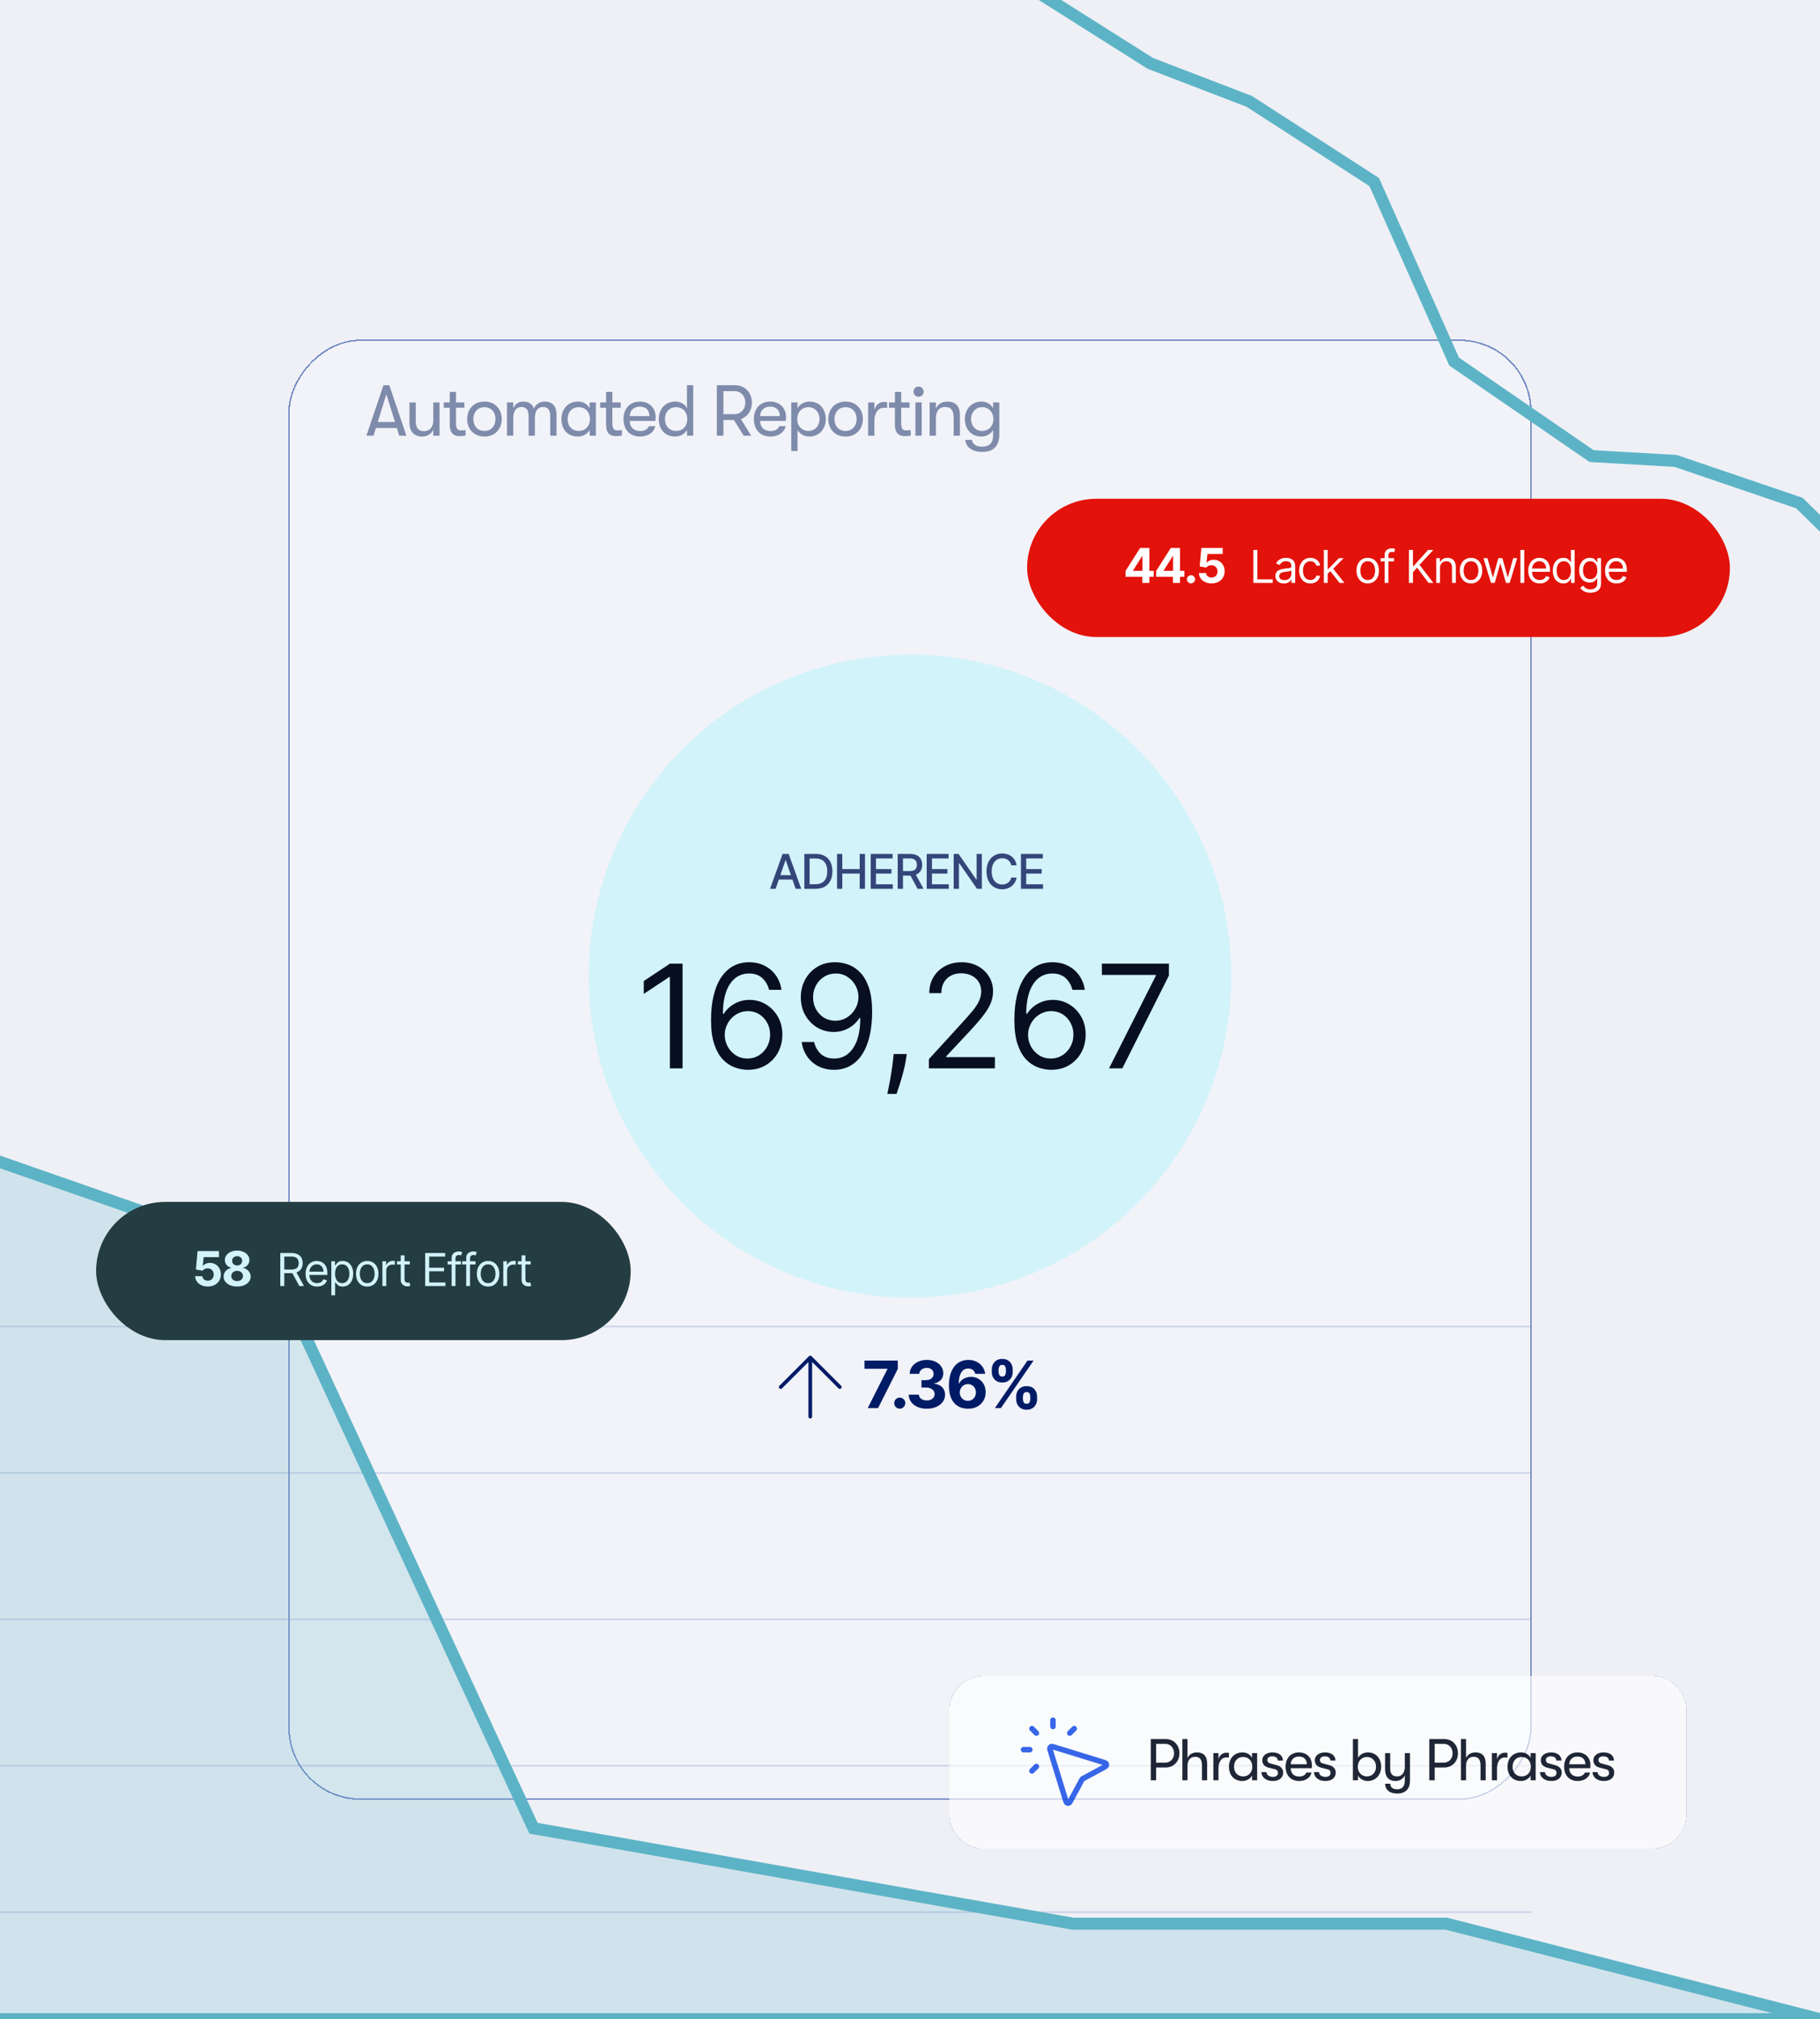 <svg width="303" height="336" viewBox="0 0 303 336" fill="none" xmlns="http://www.w3.org/2000/svg">
<g clip-path="url(#clip0_4252_2502)">
<rect width="303" height="336" fill="#EEF0F6"/>
<g filter="url(#filter0_d_4252_2502)">
<rect width="207" height="243" rx="12" transform="matrix(1 0 0 -1 48 289.5)" fill="white" fill-opacity="0.2" shape-rendering="crispEdges"/>
<rect x="0.125" y="-0.125" width="206.75" height="242.75" rx="11.875" transform="matrix(1 0 0 -1 48 289.25)" stroke="#778CC5" stroke-width="0.25" shape-rendering="crispEdges"/>
</g>
<path d="M360.096 99.87C358.717 102.473 355.489 103.465 352.886 102.086C350.284 100.707 349.292 97.479 350.671 94.876C352.05 92.273 355.277 91.281 357.88 92.661C360.483 94.04 361.475 97.267 360.096 99.87ZM336.831 98.953L336.915 99.95L336.622 99.975L336.362 99.837L336.831 98.953ZM328.39 94.481L328.354 93.482L328.622 93.472L328.859 93.598L328.39 94.481ZM320.432 94.768L320.468 95.768L320.346 95.772L320.227 95.747L320.432 94.768ZM308.267 92.226L308.062 93.205L307.776 93.145L307.567 92.941L308.267 92.226ZM299.566 83.713L299.888 82.766L300.103 82.839L300.265 82.998L299.566 83.713ZM278.961 76.699L279.018 75.7L279.154 75.708L279.283 75.752L278.961 76.699ZM264.975 75.894L264.917 76.892L264.638 76.876L264.408 76.718L264.975 75.894ZM242.083 60.162L241.516 60.986L241.284 60.826L241.169 60.569L242.083 60.162ZM228.782 30.294L229.324 29.454L229.575 29.616L229.696 29.888L228.782 30.294ZM207.972 16.866L208.331 15.933L208.428 15.97L208.515 16.026L207.972 16.866ZM191.505 10.543L191.147 11.477L191.055 11.442L190.971 11.389L191.505 10.543ZM167.882 -4.375L167.348 -3.53L167.139 -3.662L167.016 -3.876L167.882 -4.375ZM164.613 -15.716C163.234 -13.113 160.006 -12.121 157.403 -13.5C154.801 -14.879 153.809 -18.107 155.188 -20.71C156.567 -23.312 159.795 -24.305 162.397 -22.925C165 -21.546 165.992 -18.319 164.613 -15.716ZM355.468 98.37L336.915 99.95L336.746 97.957L355.298 96.377L355.468 98.37ZM336.362 99.837L327.922 95.365L328.859 93.598L337.299 98.07L336.362 99.837ZM328.426 95.481L320.468 95.768L320.396 93.769L328.354 93.482L328.426 95.481ZM320.227 95.747L308.062 93.205L308.471 91.247L320.636 93.79L320.227 95.747ZM307.567 92.941L298.866 84.427L300.265 82.998L308.966 91.511L307.567 92.941ZM299.244 84.659L278.639 77.645L279.283 75.752L299.888 82.766L299.244 84.659ZM278.903 77.697L264.917 76.892L265.032 74.896L279.018 75.7L278.903 77.697ZM264.408 76.718L241.516 60.986L242.649 59.338L265.541 75.07L264.408 76.718ZM241.169 60.569L227.869 30.701L229.696 29.888L242.996 59.755L241.169 60.569ZM228.24 31.135L207.43 17.707L208.515 16.026L229.324 29.454L228.24 31.135ZM207.614 17.8L191.147 11.477L191.864 9.61L208.331 15.933L207.614 17.8ZM190.971 11.389L167.348 -3.53L168.416 -5.221L192.039 9.698L190.971 11.389ZM167.016 -3.876L159.034 -17.713L160.767 -18.712L168.748 -4.875L167.016 -3.876Z" fill="#5DB3C6"/>
<g opacity="0.32">
<line x1="-8.5" y1="220.738" x2="255" y2="220.738" stroke="#778CC5" stroke-width="0.25"/>
<line x1="-8.5" y1="245.102" x2="255" y2="245.102" stroke="#778CC5" stroke-width="0.25"/>
<line x1="-8.5" y1="269.466" x2="255" y2="269.466" stroke="#778CC5" stroke-width="0.25"/>
<line x1="-8.5" y1="293.829" x2="255" y2="293.829" stroke="#778CC5" stroke-width="0.25"/>
<line x1="-8.5" y1="318.193" x2="255" y2="318.193" stroke="#778CC5" stroke-width="0.25"/>
</g>
<g opacity="0.9" filter="url(#filter1_bd_4252_2502)">
<path d="M158 280.768C158 277.582 160.583 275 163.769 275H275.031C278.217 275 280.8 277.582 280.8 280.768V298.031C280.8 301.217 278.217 303.8 275.031 303.8H163.769C160.583 303.8 158 301.217 158 298.031V280.768Z" fill="white" fill-opacity="0.7" shape-rendering="crispEdges"/>
<path d="M158.035 280.768C158.035 277.602 160.602 275.035 163.769 275.035H275.031C278.198 275.035 280.765 277.602 280.765 280.768V298.031C280.765 301.198 278.198 303.765 275.031 303.765H163.769C160.602 303.765 158.035 301.198 158.035 298.031V280.768Z" stroke="#C4CDE3" stroke-width="0.07" shape-rendering="crispEdges"/>
<path d="M175.3 283.45V282.4M172.542 284.542L171.8 283.8M172.542 290.1L171.8 290.842M178.1 284.542L178.842 283.8M171.45 287.3H170.4M180.105 292.332L178.361 295.572C178.162 295.942 178.062 296.127 177.942 296.174C177.838 296.214 177.721 296.203 177.627 296.143C177.518 296.074 177.456 295.873 177.333 295.471L174.912 287.611C174.81 287.283 174.76 287.119 174.801 287.008C174.836 286.912 174.912 286.836 175.009 286.8C175.119 286.76 175.283 286.81 175.612 286.911L183.471 289.332C183.873 289.456 184.074 289.518 184.143 289.627C184.203 289.721 184.214 289.838 184.174 289.942C184.127 290.062 183.942 290.161 183.572 290.361L180.333 292.105C180.278 292.135 180.25 292.149 180.226 292.168C180.205 292.185 180.185 292.205 180.168 292.226C180.149 292.25 180.135 292.277 180.105 292.332Z" stroke="#2356E7" stroke-width="0.918" stroke-linecap="round" stroke-linejoin="round"/>
<path d="M194.048 285.53C195.393 285.53 196.355 286.521 196.355 287.905C196.355 289.279 195.393 290.27 194.048 290.27H192.478V292.4H191.585V285.53H194.048ZM193.999 289.465C194.843 289.465 195.462 288.808 195.462 287.905C195.462 286.992 194.843 286.335 193.999 286.335H192.478V289.465H193.999ZM199.28 287.758C200.399 287.758 200.968 288.405 200.968 289.613V292.4H200.114V289.985C200.114 288.975 199.781 288.494 198.976 288.494C198.132 288.494 197.7 289.083 197.7 290.005V292.4H196.846V285.53H197.7V288.71C197.945 288.131 198.495 287.758 199.28 287.758ZM202.003 292.4V287.875H202.856V288.906C203.043 288.14 203.622 287.807 204.181 287.807C204.338 287.807 204.486 287.817 204.594 287.846V288.631C204.446 288.602 204.338 288.602 204.171 288.602C203.278 288.602 202.856 289.416 202.856 290.417V292.4H202.003ZM206.839 292.518C205.396 292.518 204.601 291.477 204.601 290.143C204.601 288.808 205.455 287.758 206.859 287.758C207.575 287.758 208.164 288.111 208.448 288.67V287.875H209.293V292.4H208.448V291.605C208.164 292.164 207.516 292.518 206.839 292.518ZM206.957 291.752C207.948 291.752 208.488 291.006 208.488 290.143C208.488 289.269 207.948 288.523 206.957 288.523C206.024 288.523 205.445 289.21 205.445 290.143C205.445 291.065 206.024 291.752 206.957 291.752ZM211.892 292.518C210.724 292.518 210.007 291.84 210.007 291.045H210.851C210.851 291.487 211.263 291.831 211.931 291.831C212.431 291.831 212.765 291.585 212.765 291.173C212.765 290.918 212.647 290.663 212.323 290.584L211.116 290.27C210.439 290.084 210.145 289.622 210.145 289.053C210.145 288.307 210.832 287.758 211.842 287.758C212.971 287.758 213.58 288.327 213.58 289.122H212.736C212.736 288.69 212.392 288.415 211.803 288.415C211.342 288.415 210.989 288.631 210.989 289.014C210.989 289.279 211.126 289.505 211.489 289.593L212.618 289.907C213.265 290.084 213.629 290.555 213.629 291.094C213.629 291.948 212.991 292.518 211.892 292.518ZM218.41 289.878C218.41 290.074 218.4 290.172 218.381 290.388H214.877C214.897 291.261 215.436 291.772 216.3 291.772C216.899 291.772 217.311 291.526 217.497 291.104H218.351C218.194 291.939 217.36 292.518 216.3 292.518C214.906 292.518 214.033 291.595 214.033 290.133C214.033 288.69 214.916 287.758 216.261 287.758C217.546 287.758 218.41 288.631 218.41 289.878ZM214.877 289.73H217.566C217.566 288.935 217.075 288.445 216.251 288.445C215.427 288.445 214.916 288.965 214.877 289.73ZM220.643 292.518C219.475 292.518 218.758 291.84 218.758 291.045H219.602C219.602 291.487 220.015 291.831 220.682 291.831C221.182 291.831 221.516 291.585 221.516 291.173C221.516 290.918 221.398 290.663 221.074 290.584L219.867 290.27C219.19 290.084 218.896 289.622 218.896 289.053C218.896 288.307 219.583 287.758 220.594 287.758C221.722 287.758 222.331 288.327 222.331 289.122H221.487C221.487 288.69 221.143 288.415 220.554 288.415C220.093 288.415 219.74 288.631 219.74 289.014C219.74 289.279 219.877 289.505 220.24 289.593L221.369 289.907C222.017 290.084 222.38 290.555 222.38 291.094C222.38 291.948 221.742 292.518 220.643 292.518ZM227.749 287.758C229.045 287.758 229.938 288.729 229.938 290.143C229.938 291.526 229.006 292.518 227.7 292.518C227.003 292.518 226.375 292.164 226.091 291.605V292.4H225.237V285.53H226.091V288.67C226.375 288.111 227.023 287.758 227.749 287.758ZM227.582 291.752C228.456 291.752 229.084 291.085 229.084 290.143C229.084 289.2 228.456 288.523 227.582 288.523C226.68 288.523 226.051 289.191 226.051 290.143C226.051 291.085 226.68 291.752 227.582 291.752ZM233.881 287.875H234.735V292.488C234.735 293.205 234.519 293.754 234.117 294.117C233.764 294.431 233.253 294.608 232.635 294.608C231.987 294.608 231.457 294.441 231.104 294.137C230.78 293.862 230.604 293.47 230.594 292.969H231.457C231.487 293.519 231.791 293.892 232.625 293.892C233.391 293.892 233.881 293.46 233.881 292.429V291.585C233.616 292.135 233.077 292.518 232.311 292.518C231.133 292.518 230.594 291.723 230.594 290.574V287.875H231.448V290.398C231.448 291.202 231.703 291.752 232.596 291.752C233.469 291.752 233.881 291.016 233.881 290.201V287.875ZM240.421 285.53C241.765 285.53 242.727 286.521 242.727 287.905C242.727 289.279 241.765 290.27 240.421 290.27H238.85V292.4H237.957V285.53H240.421ZM240.372 289.465C241.216 289.465 241.834 288.808 241.834 287.905C241.834 286.992 241.216 286.335 240.372 286.335H238.85V289.465H240.372ZM245.653 287.758C246.771 287.758 247.341 288.405 247.341 289.613V292.4H246.487V289.985C246.487 288.975 246.153 288.494 245.348 288.494C244.504 288.494 244.072 289.083 244.072 290.005V292.4H243.219V285.53H244.072V288.71C244.318 288.131 244.867 287.758 245.653 287.758ZM248.375 292.4V287.875H249.229V288.906C249.415 288.14 249.994 287.807 250.554 287.807C250.711 287.807 250.858 287.817 250.966 287.846V288.631C250.819 288.602 250.711 288.602 250.544 288.602C249.651 288.602 249.229 289.416 249.229 290.417V292.4H248.375ZM253.211 292.518C251.769 292.518 250.974 291.477 250.974 290.143C250.974 288.808 251.828 287.758 253.231 287.758C253.947 287.758 254.536 288.111 254.821 288.67V287.875H255.665V292.4H254.821V291.605C254.536 292.164 253.889 292.518 253.211 292.518ZM253.329 291.752C254.32 291.752 254.86 291.006 254.86 290.143C254.86 289.269 254.32 288.523 253.329 288.523C252.397 288.523 251.818 289.21 251.818 290.143C251.818 291.065 252.397 291.752 253.329 291.752ZM258.264 292.518C257.096 292.518 256.38 291.84 256.38 291.045H257.224C257.224 291.487 257.636 291.831 258.303 291.831C258.804 291.831 259.137 291.585 259.137 291.173C259.137 290.918 259.02 290.663 258.696 290.584L257.489 290.27C256.811 290.084 256.517 289.622 256.517 289.053C256.517 288.307 257.204 287.758 258.215 287.758C259.344 287.758 259.952 288.327 259.952 289.122H259.108C259.108 288.69 258.765 288.415 258.176 288.415C257.714 288.415 257.361 288.631 257.361 289.014C257.361 289.279 257.498 289.505 257.862 289.593L258.99 289.907C259.638 290.084 260.001 290.555 260.001 291.094C260.001 291.948 259.363 292.518 258.264 292.518ZM264.783 289.878C264.783 290.074 264.773 290.172 264.753 290.388H261.249C261.269 291.261 261.809 291.772 262.672 291.772C263.271 291.772 263.683 291.526 263.87 291.104H264.724C264.567 291.939 263.732 292.518 262.672 292.518C261.279 292.518 260.405 291.595 260.405 290.133C260.405 288.69 261.289 287.758 262.633 287.758C263.919 287.758 264.783 288.631 264.783 289.878ZM261.249 289.73H263.938C263.938 288.935 263.448 288.445 262.623 288.445C261.799 288.445 261.289 288.965 261.249 289.73ZM267.015 292.518C265.847 292.518 265.131 291.84 265.131 291.045H265.975C265.975 291.487 266.387 291.831 267.054 291.831C267.555 291.831 267.889 291.585 267.889 291.173C267.889 290.918 267.771 290.663 267.447 290.584L266.24 290.27C265.563 290.084 265.268 289.622 265.268 289.053C265.268 288.307 265.955 287.758 266.966 287.758C268.095 287.758 268.703 288.327 268.703 289.122H267.859C267.859 288.69 267.516 288.415 266.927 288.415C266.466 288.415 266.112 288.631 266.112 289.014C266.112 289.279 266.25 289.505 266.613 289.593L267.741 289.907C268.389 290.084 268.752 290.555 268.752 291.094C268.752 291.948 268.114 292.518 267.015 292.518Z" fill="#080F21"/>
</g>
<path d="M134.897 235.73V225.891M134.897 225.891L129.977 230.81M134.897 225.891L139.816 230.81" stroke="#001B66" stroke-width="0.615" stroke-linecap="round" stroke-linejoin="round"/>
<path d="M144.46 234.31L147.738 227.822V227.768H143.919V226.401H149.468V227.788L146.186 234.31H144.46ZM149.797 234.41C149.542 234.41 149.323 234.32 149.14 234.14C148.96 233.957 148.87 233.738 148.87 233.484C148.87 233.231 148.96 233.015 149.14 232.835C149.323 232.655 149.542 232.564 149.797 232.564C150.044 232.564 150.26 232.655 150.446 232.835C150.631 233.015 150.724 233.231 150.724 233.484C150.724 233.653 150.68 233.809 150.592 233.951C150.507 234.09 150.395 234.202 150.256 234.287C150.117 234.369 149.964 234.41 149.797 234.41ZM154.292 234.418C153.716 234.418 153.202 234.319 152.751 234.121C152.304 233.92 151.95 233.644 151.69 233.294C151.432 232.942 151.3 232.535 151.292 232.074H152.975C152.986 232.267 153.049 232.437 153.165 232.584C153.283 232.728 153.44 232.84 153.636 232.92C153.831 233 154.052 233.039 154.296 233.039C154.551 233.039 154.776 232.994 154.972 232.904C155.168 232.814 155.321 232.689 155.431 232.53C155.542 232.37 155.598 232.186 155.598 231.978C155.598 231.766 155.538 231.58 155.42 231.418C155.304 231.253 155.137 231.124 154.918 231.031C154.702 230.939 154.444 230.892 154.146 230.892H153.408V229.664H154.146C154.398 229.664 154.621 229.621 154.814 229.533C155.009 229.446 155.161 229.325 155.269 229.17C155.377 229.013 155.431 228.83 155.431 228.622C155.431 228.424 155.384 228.25 155.289 228.1C155.196 227.949 155.065 227.83 154.895 227.745C154.727 227.66 154.532 227.618 154.308 227.618C154.081 227.618 153.874 227.659 153.686 227.741C153.498 227.821 153.347 227.936 153.234 228.085C153.121 228.234 153.06 228.409 153.053 228.61H151.45C151.458 228.154 151.588 227.753 151.84 227.405C152.092 227.058 152.432 226.786 152.86 226.591C153.29 226.392 153.775 226.293 154.315 226.293C154.861 226.293 155.339 226.392 155.748 226.591C156.157 226.789 156.475 227.056 156.702 227.394C156.931 227.728 157.044 228.104 157.042 228.521C157.044 228.964 156.907 229.334 156.629 229.63C156.353 229.926 155.994 230.114 155.551 230.193V230.255C156.133 230.33 156.576 230.532 156.88 230.861C157.186 231.188 157.338 231.598 157.335 232.089C157.338 232.54 157.208 232.94 156.945 233.29C156.685 233.641 156.326 233.916 155.868 234.117C155.41 234.318 154.884 234.418 154.292 234.418ZM161.137 234.418C160.731 234.415 160.338 234.347 159.96 234.213C159.584 234.08 159.247 233.862 158.948 233.561C158.649 233.26 158.412 232.861 158.237 232.364C158.065 231.867 157.979 231.257 157.979 230.533C157.981 229.869 158.057 229.276 158.206 228.753C158.358 228.228 158.575 227.782 158.855 227.417C159.138 227.051 159.477 226.773 159.871 226.583C160.265 226.39 160.706 226.293 161.195 226.293C161.723 226.293 162.189 226.396 162.593 226.602C162.998 226.805 163.322 227.082 163.566 227.432C163.814 227.782 163.963 228.175 164.014 228.61H162.365C162.301 228.335 162.166 228.118 161.96 227.961C161.754 227.804 161.499 227.726 161.195 227.726C160.681 227.726 160.289 227.95 160.021 228.398C159.756 228.846 159.621 229.455 159.616 230.224H159.67C159.788 229.99 159.948 229.791 160.149 229.626C160.352 229.458 160.583 229.331 160.84 229.243C161.1 229.153 161.374 229.108 161.663 229.108C162.131 229.108 162.548 229.219 162.914 229.44C163.279 229.659 163.568 229.96 163.779 230.344C163.99 230.728 164.095 231.167 164.095 231.661C164.095 232.196 163.971 232.673 163.721 233.09C163.474 233.507 163.128 233.834 162.682 234.071C162.239 234.305 161.724 234.421 161.137 234.418ZM161.13 233.105C161.387 233.105 161.618 233.043 161.821 232.92C162.024 232.796 162.184 232.629 162.3 232.418C162.416 232.207 162.474 231.97 162.474 231.707C162.474 231.445 162.416 231.209 162.3 231.001C162.187 230.792 162.03 230.626 161.829 230.502C161.628 230.379 161.399 230.317 161.141 230.317C160.948 230.317 160.769 230.353 160.605 230.425C160.442 230.497 160.299 230.598 160.176 230.726C160.055 230.855 159.96 231.004 159.89 231.174C159.821 231.342 159.786 231.521 159.786 231.711C159.786 231.966 159.844 232.199 159.96 232.41C160.078 232.621 160.238 232.79 160.439 232.916C160.642 233.042 160.872 233.105 161.13 233.105ZM169.175 232.827V232.41C169.175 232.093 169.242 231.802 169.376 231.537C169.512 231.27 169.709 231.056 169.967 230.896C170.227 230.734 170.543 230.653 170.917 230.653C171.295 230.653 171.613 230.733 171.87 230.892C172.13 231.052 172.326 231.266 172.457 231.533C172.591 231.799 172.658 232.091 172.658 232.41V232.827C172.658 233.144 172.591 233.436 172.457 233.704C172.323 233.969 172.127 234.181 171.867 234.341C171.607 234.503 171.29 234.584 170.917 234.584C170.538 234.584 170.22 234.503 169.963 234.341C169.705 234.181 169.51 233.969 169.376 233.704C169.242 233.436 169.175 233.144 169.175 232.827ZM170.299 232.41V232.827C170.299 233.01 170.342 233.182 170.43 233.345C170.52 233.507 170.682 233.588 170.917 233.588C171.151 233.588 171.31 233.508 171.395 233.348C171.483 233.189 171.527 233.015 171.527 232.827V232.41C171.527 232.222 171.486 232.047 171.403 231.885C171.321 231.723 171.159 231.642 170.917 231.642C170.685 231.642 170.524 231.723 170.434 231.885C170.344 232.047 170.299 232.222 170.299 232.41ZM165.116 228.301V227.884C165.116 227.565 165.185 227.273 165.321 227.008C165.457 226.74 165.654 226.526 165.912 226.367C166.172 226.207 166.486 226.127 166.854 226.127C167.235 226.127 167.554 226.207 167.812 226.367C168.069 226.526 168.265 226.74 168.399 227.008C168.533 227.273 168.6 227.565 168.6 227.884V228.301C168.6 228.62 168.531 228.913 168.395 229.178C168.261 229.443 168.064 229.655 167.804 229.815C167.547 229.972 167.23 230.051 166.854 230.051C166.478 230.051 166.16 229.971 165.9 229.811C165.643 229.649 165.447 229.437 165.313 229.174C165.182 228.909 165.116 228.618 165.116 228.301ZM166.248 227.884V228.301C166.248 228.489 166.292 228.663 166.379 228.823C166.469 228.982 166.628 229.062 166.854 229.062C167.091 229.062 167.252 228.982 167.337 228.823C167.424 228.663 167.468 228.489 167.468 228.301V227.884C167.468 227.696 167.427 227.521 167.345 227.359C167.262 227.197 167.099 227.116 166.854 227.116C166.625 227.116 166.467 227.198 166.379 227.363C166.292 227.528 166.248 227.701 166.248 227.884ZM165.626 234.31L171.063 226.401H172.075L166.638 234.31H165.626Z" fill="#001B66"/>
<path opacity="0.6" d="M66.47 72.5L66.074 71.216H62.582L62.186 72.5H60.998L63.842 64.1H64.814L67.658 72.5H66.47ZM62.894 70.22H65.762L64.322 65.612L62.894 70.22ZM70.273 72.644C69.037 72.644 68.173 71.9 68.173 70.376V66.968H69.217V70.124C69.217 71.108 69.577 71.744 70.561 71.744C71.701 71.744 72.133 70.868 72.133 69.992V66.968H73.177V72.5H72.133V71.492C71.833 72.176 71.185 72.644 70.273 72.644ZM76.807 71.624C77.023 71.624 77.347 71.6 77.503 71.564V72.488C77.299 72.536 76.927 72.572 76.579 72.572C75.919 72.572 74.875 72.452 74.875 70.664V67.844H73.879V66.968H74.875V65.216H75.919V66.968H77.311V67.844H75.919V70.436C75.919 71.492 76.279 71.624 76.807 71.624ZM80.654 72.644C78.854 72.644 77.774 71.348 77.774 69.728C77.774 68.12 78.854 66.824 80.654 66.824C82.442 66.824 83.534 68.12 83.534 69.728C83.534 71.348 82.442 72.644 80.654 72.644ZM80.654 71.708C81.818 71.708 82.49 70.844 82.49 69.728C82.49 68.624 81.818 67.76 80.654 67.76C79.49 67.76 78.806 68.624 78.806 69.74C78.806 70.844 79.49 71.708 80.654 71.708ZM84.406 72.5V66.968H85.45V67.976C85.654 67.376 86.23 66.824 87.106 66.824C88.078 66.824 88.666 67.28 88.882 68.012C89.122 67.352 89.794 66.824 90.658 66.824C92.146 66.824 92.65 67.784 92.65 68.996V72.5H91.606V69.2C91.606 68.156 91.15 67.724 90.406 67.724C89.59 67.724 89.05 68.276 89.05 69.62V72.5H88.006V69.272C88.006 68.084 87.502 67.724 86.818 67.724C85.978 67.724 85.45 68.324 85.45 69.62V72.5H84.406ZM96.203 72.644C94.439 72.644 93.467 71.372 93.467 69.74C93.467 68.108 94.511 66.824 96.227 66.824C97.103 66.824 97.823 67.256 98.171 67.94V66.968H99.203V72.5H98.171V71.528C97.823 72.212 97.031 72.644 96.203 72.644ZM96.347 71.708C97.559 71.708 98.219 70.796 98.219 69.74C98.219 68.672 97.559 67.76 96.347 67.76C95.207 67.76 94.499 68.6 94.499 69.74C94.499 70.868 95.207 71.708 96.347 71.708ZM102.836 71.624C103.052 71.624 103.376 71.6 103.532 71.564V72.488C103.328 72.536 102.956 72.572 102.608 72.572C101.948 72.572 100.904 72.452 100.904 70.664V67.844H99.909V66.968H100.904V65.216H101.948V66.968H103.34V67.844H101.948V70.436C101.948 71.492 102.308 71.624 102.836 71.624ZM109.156 69.416C109.156 69.656 109.144 69.776 109.12 70.04H104.836C104.86 71.108 105.52 71.732 106.576 71.732C107.308 71.732 107.812 71.432 108.04 70.916H109.084C108.892 71.936 107.872 72.644 106.576 72.644C104.872 72.644 103.804 71.516 103.804 69.728C103.804 67.964 104.884 66.824 106.528 66.824C108.1 66.824 109.156 67.892 109.156 69.416ZM104.836 69.236H108.124C108.124 68.264 107.524 67.664 106.516 67.664C105.508 67.664 104.884 68.3 104.836 69.236ZM114.367 64.1H115.411V72.5H114.379V71.528C114.031 72.212 113.239 72.644 112.411 72.644C110.647 72.644 109.675 71.372 109.675 69.74C109.675 68.108 110.719 66.824 112.435 66.824C113.311 66.824 114.031 67.256 114.379 67.94V67.364H114.367V64.1ZM112.555 71.708C113.767 71.708 114.427 70.796 114.427 69.74C114.427 68.672 113.767 67.76 112.555 67.76C111.415 67.76 110.707 68.6 110.707 69.74C110.707 70.868 111.415 71.708 112.555 71.708ZM125.176 67.004C125.176 68.324 124.456 69.356 123.352 69.74L125.056 72.5H123.808L122.188 69.896H120.436V72.5H119.344V64.1H122.356C124 64.1 125.176 65.312 125.176 67.004ZM120.436 65.084V68.912H122.296C123.328 68.912 124.084 68.108 124.084 67.004C124.084 65.888 123.328 65.084 122.296 65.084H120.436ZM130.861 69.416C130.861 69.656 130.849 69.776 130.825 70.04H126.541C126.565 71.108 127.225 71.732 128.281 71.732C129.013 71.732 129.517 71.432 129.745 70.916H130.789C130.597 71.936 129.577 72.644 128.281 72.644C126.577 72.644 125.509 71.516 125.509 69.728C125.509 67.964 126.589 66.824 128.233 66.824C129.805 66.824 130.861 67.892 130.861 69.416ZM126.541 69.236H129.829C129.829 68.264 129.229 67.664 128.221 67.664C127.213 67.664 126.589 68.3 126.541 69.236ZM134.802 66.824C136.386 66.824 137.478 68.012 137.478 69.74C137.478 71.432 136.338 72.644 134.742 72.644C133.89 72.644 133.122 72.212 132.774 71.528V75.056H131.73V66.968H132.774V67.94C133.122 67.256 133.914 66.824 134.802 66.824ZM134.598 71.708C135.666 71.708 136.434 70.892 136.434 69.74C136.434 68.588 135.666 67.76 134.598 67.76C133.494 67.76 132.726 68.576 132.726 69.74C132.726 70.892 133.494 71.708 134.598 71.708ZM140.776 72.644C138.976 72.644 137.896 71.348 137.896 69.728C137.896 68.12 138.976 66.824 140.776 66.824C142.564 66.824 143.656 68.12 143.656 69.728C143.656 71.348 142.564 72.644 140.776 72.644ZM140.776 71.708C141.94 71.708 142.612 70.844 142.612 69.728C142.612 68.624 141.94 67.76 140.776 67.76C139.612 67.76 138.928 68.624 138.928 69.74C138.928 70.844 139.612 71.708 140.776 71.708ZM144.528 72.5V66.968H145.572V68.228C145.8 67.292 146.508 66.884 147.192 66.884C147.384 66.884 147.564 66.896 147.696 66.932V67.892C147.516 67.856 147.384 67.856 147.18 67.856C146.088 67.856 145.572 68.852 145.572 70.076V72.5H144.528ZM150.923 71.624C151.139 71.624 151.463 71.6 151.619 71.564V72.488C151.415 72.536 151.043 72.572 150.695 72.572C150.035 72.572 148.991 72.452 148.991 70.664V67.844H147.995V66.968H148.991V65.216H150.035V66.968H151.427V67.844H150.035V70.436C150.035 71.492 150.395 71.624 150.923 71.624ZM152.932 66.02C152.428 66.02 152.08 65.648 152.08 65.18C152.08 64.7 152.428 64.328 152.932 64.328C153.424 64.328 153.772 64.7 153.772 65.18C153.772 65.648 153.424 66.02 152.932 66.02ZM152.404 72.5V66.968H153.448V72.5H152.404ZM154.772 72.5V66.968H155.816V67.988C156.116 67.28 156.788 66.824 157.748 66.824C159.116 66.824 159.812 67.616 159.812 69.092V72.5H158.768V69.548C158.768 68.312 158.36 67.724 157.376 67.724C156.344 67.724 155.816 68.444 155.816 69.572V72.5H154.772ZM165.337 66.968H166.369V72.356C166.369 73.412 166.033 74.204 165.409 74.684C164.941 75.032 164.305 75.2 163.501 75.2C162.745 75.2 162.037 75.02 161.545 74.66C161.041 74.312 160.741 73.796 160.717 73.196H161.809C161.893 73.844 162.445 74.324 163.501 74.324C164.689 74.324 165.337 73.748 165.337 72.428V71.528C164.989 72.224 164.173 72.644 163.369 72.644C161.677 72.644 160.633 71.372 160.633 69.74C160.633 68.096 161.749 66.824 163.393 66.824C164.245 66.824 164.989 67.244 165.337 67.94V66.968ZM163.513 71.708C164.677 71.708 165.385 70.82 165.385 69.74C165.385 68.648 164.677 67.76 163.513 67.76C162.421 67.76 161.665 68.6 161.665 69.74C161.665 70.868 162.421 71.708 163.513 71.708Z" fill="#344679"/>
<ellipse cx="53.5" cy="53.5" rx="53.5" ry="53.5" transform="matrix(1 -8.74228e-08 -8.74228e-08 -1 98 215.931)" fill="#D2F3FA"/>
<path d="M129.128 147.902H128.198L130.288 142.094H131.3L133.39 147.902H132.46L130.818 143.149H130.773L129.128 147.902ZM129.284 145.628H132.301V146.365H129.284V145.628ZM135.79 147.902H133.91V142.094H135.849C136.418 142.094 136.907 142.211 137.315 142.443C137.724 142.674 138.037 143.006 138.254 143.438C138.473 143.87 138.583 144.387 138.583 144.99C138.583 145.595 138.472 146.115 138.251 146.549C138.032 146.984 137.714 147.319 137.298 147.553C136.883 147.786 136.38 147.902 135.79 147.902ZM134.786 147.136H135.742C136.184 147.136 136.552 147.053 136.845 146.887C137.138 146.719 137.357 146.476 137.503 146.158C137.648 145.839 137.721 145.449 137.721 144.99C137.721 144.534 137.648 144.147 137.503 143.83C137.359 143.512 137.144 143.271 136.859 143.107C136.573 142.942 136.219 142.86 135.795 142.86H134.786V147.136ZM139.353 147.902V142.094H140.23V144.618H143.125V142.094H144.004V147.902H143.125V145.37H140.23V147.902H139.353ZM144.961 147.902V142.094H148.602V142.849H145.837V144.618H148.412V145.37H145.837V147.148H148.636V147.902H144.961ZM149.453 147.902V142.094H151.523C151.973 142.094 152.346 142.172 152.643 142.327C152.942 142.482 153.165 142.696 153.313 142.971C153.46 143.243 153.534 143.558 153.534 143.915C153.534 144.27 153.459 144.583 153.31 144.854C153.162 145.122 152.939 145.331 152.64 145.48C152.344 145.63 151.97 145.704 151.52 145.704H149.952V144.95H151.441C151.724 144.95 151.955 144.909 152.133 144.828C152.312 144.747 152.444 144.629 152.527 144.474C152.61 144.319 152.652 144.132 152.652 143.915C152.652 143.696 152.609 143.506 152.524 143.345C152.441 143.184 152.31 143.061 152.13 142.976C151.952 142.889 151.719 142.846 151.43 142.846H150.329V147.902H149.453ZM152.32 145.282L153.755 147.902H152.757L151.35 145.282H152.32ZM154.281 147.902V142.094H157.922V142.849H155.157V144.618H157.732V145.37H155.157V147.148H157.956V147.902H154.281ZM163.46 142.094V147.902H162.655L159.703 143.643H159.649V147.902H158.773V142.094H159.584L162.539 146.359H162.593V142.094H163.46ZM169.243 143.983H168.358C168.324 143.794 168.261 143.628 168.168 143.484C168.076 143.34 167.962 143.218 167.828 143.118C167.694 143.018 167.543 142.942 167.377 142.891C167.212 142.84 167.038 142.815 166.852 142.815C166.518 142.815 166.218 142.899 165.953 143.067C165.691 143.235 165.483 143.482 165.33 143.807C165.178 144.132 165.103 144.529 165.103 144.998C165.103 145.471 165.178 145.87 165.33 146.195C165.483 146.52 165.692 146.766 165.956 146.932C166.221 147.099 166.519 147.182 166.849 147.182C167.033 147.182 167.207 147.157 167.371 147.108C167.538 147.057 167.688 146.982 167.822 146.884C167.956 146.786 168.07 146.666 168.162 146.524C168.257 146.38 168.322 146.216 168.358 146.03L169.243 146.033C169.196 146.319 169.104 146.581 168.968 146.822C168.834 147.06 168.661 147.266 168.449 147.44C168.239 147.612 167.999 147.745 167.729 147.84C167.458 147.934 167.163 147.981 166.844 147.981C166.341 147.981 165.893 147.862 165.5 147.624C165.106 147.384 164.796 147.041 164.57 146.595C164.345 146.149 164.232 145.616 164.232 144.998C164.232 144.378 164.345 143.846 164.572 143.402C164.799 142.955 165.109 142.613 165.502 142.375C165.896 142.135 166.343 142.015 166.844 142.015C167.152 142.015 167.439 142.059 167.706 142.148C167.974 142.235 168.215 142.364 168.429 142.534C168.643 142.702 168.819 142.908 168.959 143.152C169.099 143.394 169.194 143.671 169.243 143.983ZM169.972 147.902V142.094H173.613V142.849H170.848V144.618H173.423V145.37H170.848V147.148H173.647V147.902H169.972Z" fill="#344679"/>
<path d="M113.639 160.359V177.778H111.53V162.57H111.428L107.175 165.394V163.251L111.53 160.359H113.639ZM124.432 178.016C123.718 178.004 123.004 177.868 122.289 177.607C121.575 177.347 120.923 176.907 120.333 176.289C119.743 175.665 119.27 174.823 118.913 173.763C118.555 172.697 118.377 171.359 118.377 169.749C118.377 168.206 118.521 166.84 118.81 165.649C119.1 164.453 119.519 163.446 120.069 162.63C120.619 161.807 121.283 161.184 122.06 160.759C122.842 160.333 123.724 160.121 124.705 160.121C125.68 160.121 126.547 160.316 127.307 160.707C128.073 161.093 128.696 161.632 129.178 162.323C129.66 163.015 129.972 163.812 130.114 164.713H128.039C127.846 163.931 127.472 163.282 126.916 162.766C126.36 162.25 125.623 161.992 124.705 161.992C123.355 161.992 122.292 162.579 121.515 163.752C120.744 164.926 120.356 166.573 120.35 168.694H120.486C120.804 168.212 121.181 167.801 121.617 167.461C122.06 167.115 122.547 166.848 123.08 166.661C123.613 166.474 124.177 166.38 124.773 166.38C125.771 166.38 126.684 166.63 127.511 167.129C128.339 167.622 129.003 168.306 129.502 169.179C130.001 170.046 130.25 171.041 130.25 172.164C130.25 173.241 130.009 174.228 129.527 175.124C129.045 176.014 128.368 176.723 127.494 177.25C126.627 177.772 125.606 178.027 124.432 178.016ZM124.432 176.145C125.147 176.145 125.788 175.966 126.355 175.609C126.927 175.251 127.378 174.772 127.707 174.171C128.042 173.57 128.209 172.901 128.209 172.164C128.209 171.444 128.047 170.789 127.724 170.199C127.406 169.604 126.967 169.131 126.406 168.779C125.85 168.427 125.215 168.252 124.501 168.252C123.962 168.252 123.46 168.359 122.995 168.575C122.53 168.785 122.122 169.074 121.77 169.442C121.424 169.811 121.152 170.233 120.954 170.71C120.755 171.18 120.656 171.676 120.656 172.198C120.656 172.89 120.818 173.536 121.141 174.137C121.47 174.738 121.918 175.223 122.485 175.592C123.057 175.96 123.707 176.145 124.432 176.145ZM139.14 160.121C139.855 160.126 140.569 160.262 141.284 160.529C141.998 160.795 142.65 161.238 143.24 161.856C143.829 162.468 144.303 163.304 144.66 164.365C145.017 165.425 145.196 166.755 145.196 168.354C145.196 169.902 145.048 171.277 144.754 172.479C144.464 173.675 144.045 174.684 143.495 175.507C142.951 176.329 142.287 176.953 141.505 177.378C140.728 177.803 139.849 178.016 138.868 178.016C137.893 178.016 137.022 177.823 136.257 177.437C135.497 177.046 134.873 176.505 134.386 175.813C133.904 175.115 133.595 174.307 133.459 173.389H135.534C135.721 174.188 136.092 174.849 136.648 175.371C137.209 175.887 137.949 176.145 138.868 176.145C140.212 176.145 141.272 175.558 142.049 174.384C142.831 173.21 143.223 171.552 143.223 169.408H143.087C142.769 169.885 142.392 170.296 141.955 170.642C141.519 170.987 141.034 171.254 140.501 171.441C139.968 171.628 139.401 171.722 138.8 171.722C137.802 171.722 136.886 171.475 136.053 170.982C135.225 170.483 134.562 169.8 134.063 168.932C133.569 168.059 133.323 167.061 133.323 165.938C133.323 164.872 133.561 163.897 134.037 163.012C134.519 162.122 135.194 161.413 136.061 160.886C136.934 160.359 137.961 160.104 139.14 160.121ZM139.14 161.992C138.426 161.992 137.782 162.17 137.209 162.528C136.642 162.879 136.192 163.355 135.857 163.956C135.528 164.552 135.364 165.212 135.364 165.938C135.364 166.664 135.523 167.325 135.84 167.92C136.163 168.51 136.603 168.98 137.158 169.332C137.72 169.678 138.358 169.851 139.072 169.851C139.611 169.851 140.113 169.746 140.578 169.536C141.043 169.32 141.448 169.028 141.794 168.66C142.145 168.286 142.42 167.863 142.619 167.393C142.817 166.916 142.917 166.42 142.917 165.904C142.917 165.224 142.752 164.586 142.423 163.991C142.1 163.395 141.652 162.913 141.079 162.545C140.512 162.176 139.866 161.992 139.14 161.992ZM150.96 175.396L150.824 176.315C150.728 176.961 150.58 177.653 150.382 178.39C150.189 179.127 149.988 179.822 149.778 180.474C149.568 181.126 149.395 181.645 149.259 182.03H147.728C147.802 181.667 147.898 181.188 148.018 180.593C148.137 179.997 148.256 179.331 148.375 178.594C148.5 177.863 148.602 177.114 148.681 176.349L148.783 175.396H150.96ZM154.645 177.778V176.247L160.395 169.953C161.07 169.216 161.625 168.575 162.062 168.031C162.498 167.48 162.822 166.965 163.031 166.483C163.247 165.995 163.355 165.485 163.355 164.952C163.355 164.339 163.207 163.809 162.912 163.361C162.623 162.913 162.226 162.567 161.722 162.323C161.217 162.08 160.65 161.958 160.021 161.958C159.352 161.958 158.767 162.097 158.269 162.375C157.775 162.647 157.392 163.029 157.12 163.523C156.854 164.016 156.721 164.594 156.721 165.258H154.713C154.713 164.237 154.949 163.341 155.419 162.57C155.89 161.799 156.531 161.198 157.341 160.767C158.158 160.336 159.074 160.121 160.089 160.121C161.109 160.121 162.014 160.336 162.802 160.767C163.59 161.198 164.208 161.779 164.656 162.511C165.104 163.242 165.328 164.056 165.328 164.952C165.328 165.592 165.212 166.219 164.979 166.831C164.752 167.438 164.355 168.116 163.788 168.864C163.227 169.607 162.447 170.514 161.449 171.586L157.537 175.77V175.906H165.634V177.778H154.645ZM174.93 178.016C174.216 178.004 173.501 177.868 172.787 177.607C172.073 177.347 171.42 176.907 170.831 176.289C170.241 175.665 169.768 174.823 169.41 173.763C169.053 172.697 168.875 171.359 168.875 169.749C168.875 168.206 169.019 166.84 169.308 165.649C169.597 164.453 170.017 163.446 170.567 162.63C171.117 161.807 171.781 161.184 172.557 160.759C173.34 160.333 174.222 160.121 175.202 160.121C176.178 160.121 177.045 160.316 177.805 160.707C178.571 161.093 179.194 161.632 179.676 162.323C180.158 163.015 180.47 163.812 180.612 164.713H178.537C178.344 163.931 177.97 163.282 177.414 162.766C176.858 162.25 176.121 161.992 175.202 161.992C173.853 161.992 172.79 162.579 172.013 163.752C171.242 164.926 170.853 166.573 170.848 168.694H170.984C171.301 168.212 171.678 167.801 172.115 167.461C172.557 167.115 173.045 166.848 173.578 166.661C174.111 166.474 174.675 166.38 175.271 166.38C176.268 166.38 177.181 166.63 178.009 167.129C178.837 167.622 179.5 168.306 179.999 169.179C180.498 170.046 180.748 171.041 180.748 172.164C180.748 173.241 180.507 174.228 180.025 175.124C179.543 176.014 178.865 176.723 177.992 177.25C177.125 177.772 176.104 178.027 174.93 178.016ZM174.93 176.145C175.645 176.145 176.285 175.966 176.852 175.609C177.425 175.251 177.876 174.772 178.205 174.171C178.539 173.57 178.707 172.901 178.707 172.164C178.707 171.444 178.545 170.789 178.222 170.199C177.904 169.604 177.465 169.131 176.904 168.779C176.348 168.427 175.713 168.252 174.998 168.252C174.46 168.252 173.958 168.359 173.493 168.575C173.028 168.785 172.62 169.074 172.268 169.442C171.922 169.811 171.65 170.233 171.452 170.71C171.253 171.18 171.154 171.676 171.154 172.198C171.154 172.89 171.316 173.536 171.639 174.137C171.968 174.738 172.416 175.223 172.983 175.592C173.555 175.96 174.205 176.145 174.93 176.145ZM184.637 177.778L192.428 162.366V162.23H183.446V160.359H194.605V162.332L186.848 177.778H184.637Z" fill="#080F21"/>
<rect x="171" y="83" width="117" height="23" rx="11.5" fill="#E3120A"/>
<path d="M187.384 95.977V95.008L189.812 91.182H190.648V92.523H190.153L188.622 94.946V94.992H192.074V95.977H187.384ZM190.176 97V95.682L190.199 95.253V91.182H191.352V97H190.176ZM192.485 95.977V95.008L194.914 91.182H195.75V92.523H195.255L193.724 94.946V94.992H197.176V95.977H192.485ZM195.278 97V95.682L195.301 95.253V91.182H196.454V97H195.278ZM198.285 97.074C198.097 97.074 197.936 97.008 197.802 96.875C197.669 96.74 197.603 96.579 197.603 96.392C197.603 96.206 197.669 96.047 197.802 95.915C197.936 95.782 198.097 95.716 198.285 95.716C198.467 95.716 198.626 95.782 198.762 95.915C198.898 96.047 198.967 96.206 198.967 96.392C198.967 96.517 198.934 96.632 198.87 96.736C198.807 96.838 198.725 96.921 198.623 96.983C198.521 97.044 198.408 97.074 198.285 97.074ZM201.707 97.079C201.305 97.079 200.947 97.006 200.633 96.858C200.321 96.71 200.072 96.507 199.889 96.247C199.705 95.988 199.609 95.69 199.602 95.355H200.795C200.808 95.581 200.903 95.763 201.079 95.903C201.255 96.044 201.464 96.114 201.707 96.114C201.9 96.114 202.071 96.071 202.218 95.986C202.368 95.899 202.484 95.778 202.568 95.625C202.653 95.47 202.696 95.292 202.696 95.091C202.696 94.886 202.652 94.706 202.565 94.551C202.48 94.396 202.361 94.275 202.21 94.188C202.058 94.1 201.885 94.056 201.69 94.054C201.519 94.054 201.354 94.089 201.193 94.159C201.034 94.229 200.91 94.325 200.821 94.446L199.727 94.25L200.002 91.182H203.559V92.188H201.017L200.866 93.645H200.9C201.002 93.501 201.157 93.382 201.363 93.287C201.57 93.192 201.801 93.145 202.056 93.145C202.407 93.145 202.719 93.227 202.994 93.392C203.268 93.557 203.485 93.783 203.644 94.071C203.803 94.357 203.882 94.687 203.88 95.06C203.882 95.452 203.791 95.8 203.607 96.105C203.426 96.408 203.171 96.647 202.843 96.821C202.518 96.993 202.139 97.079 201.707 97.079Z" fill="white"/>
<path d="M208.665 97V91.505H209.331V96.41H211.885V97H208.665ZM213.74 97.097C213.479 97.097 213.242 97.047 213.029 96.949C212.816 96.849 212.647 96.705 212.522 96.517C212.397 96.327 212.334 96.099 212.334 95.83C212.334 95.594 212.381 95.403 212.474 95.256C212.567 95.108 212.691 94.991 212.847 94.907C213.002 94.823 213.174 94.76 213.362 94.719C213.551 94.677 213.742 94.642 213.933 94.617C214.184 94.585 214.387 94.561 214.542 94.545C214.7 94.527 214.814 94.498 214.886 94.456C214.959 94.415 214.996 94.344 214.996 94.242V94.22C214.996 93.956 214.923 93.75 214.778 93.603C214.635 93.457 214.418 93.383 214.126 93.383C213.824 93.383 213.587 93.449 213.415 93.582C213.244 93.714 213.123 93.855 213.053 94.006L212.452 93.791C212.56 93.541 212.703 93.346 212.881 93.206C213.062 93.065 213.259 92.966 213.472 92.911C213.686 92.854 213.897 92.825 214.105 92.825C214.237 92.825 214.389 92.841 214.561 92.873C214.735 92.904 214.902 92.967 215.063 93.064C215.226 93.16 215.361 93.306 215.468 93.501C215.575 93.696 215.629 93.957 215.629 94.285V97H214.996V96.442H214.964C214.921 96.531 214.849 96.627 214.749 96.729C214.649 96.831 214.515 96.918 214.349 96.989C214.183 97.061 213.98 97.097 213.74 97.097ZM213.837 96.528C214.087 96.528 214.298 96.479 214.47 96.38C214.643 96.282 214.774 96.155 214.862 95.999C214.951 95.844 214.996 95.68 214.996 95.508V94.929C214.969 94.961 214.91 94.99 214.819 95.017C214.729 95.042 214.625 95.065 214.507 95.084C214.391 95.102 214.278 95.118 214.167 95.133C214.058 95.145 213.969 95.156 213.901 95.165C213.736 95.186 213.583 95.221 213.44 95.269C213.298 95.316 213.184 95.387 213.096 95.481C213.01 95.574 212.967 95.701 212.967 95.862C212.967 96.082 213.049 96.249 213.212 96.361C213.376 96.472 213.584 96.528 213.837 96.528ZM218.157 97.086C217.77 97.086 217.438 96.995 217.159 96.812C216.88 96.63 216.665 96.378 216.515 96.058C216.364 95.738 216.289 95.372 216.289 94.961C216.289 94.542 216.366 94.173 216.52 93.853C216.676 93.531 216.892 93.279 217.169 93.099C217.448 92.916 217.774 92.825 218.146 92.825C218.436 92.825 218.697 92.879 218.929 92.986C219.162 93.093 219.352 93.244 219.501 93.437C219.649 93.63 219.742 93.855 219.777 94.113H219.144C219.096 93.925 218.988 93.759 218.822 93.614C218.658 93.467 218.436 93.394 218.157 93.394C217.91 93.394 217.693 93.458 217.507 93.587C217.323 93.714 217.179 93.894 217.075 94.126C216.973 94.357 216.923 94.628 216.923 94.939C216.923 95.258 216.973 95.535 217.073 95.771C217.175 96.007 217.318 96.191 217.502 96.321C217.688 96.452 217.906 96.517 218.157 96.517C218.321 96.517 218.471 96.488 218.605 96.431C218.739 96.374 218.853 96.292 218.946 96.184C219.039 96.077 219.105 95.948 219.144 95.798H219.777C219.742 96.041 219.653 96.26 219.512 96.455C219.372 96.648 219.187 96.802 218.956 96.917C218.727 97.029 218.461 97.086 218.157 97.086ZM220.991 95.498L220.98 94.714H221.109L222.912 92.879H223.696L221.774 94.821H221.721L220.991 95.498ZM220.401 97V91.505H221.034V97H220.401ZM223.019 97L221.41 94.961L221.86 94.521L223.824 97H223.019ZM227.705 97.086C227.333 97.086 227.007 96.997 226.726 96.82C226.447 96.643 226.229 96.395 226.071 96.077C225.916 95.759 225.838 95.387 225.838 94.961C225.838 94.532 225.916 94.157 226.071 93.837C226.229 93.516 226.447 93.268 226.726 93.091C227.007 92.914 227.333 92.825 227.705 92.825C228.077 92.825 228.403 92.914 228.682 93.091C228.963 93.268 229.181 93.516 229.337 93.837C229.494 94.157 229.573 94.532 229.573 94.961C229.573 95.387 229.494 95.759 229.337 96.077C229.181 96.395 228.963 96.643 228.682 96.82C228.403 96.997 228.077 97.086 227.705 97.086ZM227.705 96.517C227.988 96.517 228.221 96.445 228.403 96.3C228.585 96.155 228.72 95.964 228.808 95.728C228.896 95.492 228.94 95.236 228.94 94.961C228.94 94.685 228.896 94.429 228.808 94.191C228.72 93.953 228.585 93.761 228.403 93.614C228.221 93.467 227.988 93.394 227.705 93.394C227.423 93.394 227.19 93.467 227.008 93.614C226.825 93.761 226.69 93.953 226.603 94.191C226.515 94.429 226.471 94.685 226.471 94.961C226.471 95.236 226.515 95.492 226.603 95.728C226.69 95.964 226.825 96.155 227.008 96.3C227.19 96.445 227.423 96.517 227.705 96.517ZM232.072 92.879V93.415H229.851V92.879H232.072ZM230.516 97V92.31C230.516 92.074 230.572 91.877 230.683 91.72C230.793 91.562 230.937 91.444 231.114 91.365C231.292 91.287 231.479 91.248 231.675 91.248C231.831 91.248 231.958 91.26 232.056 91.285C232.155 91.31 232.228 91.333 232.276 91.355L232.094 91.902C232.062 91.891 232.017 91.878 231.96 91.862C231.904 91.846 231.831 91.838 231.74 91.838C231.53 91.838 231.379 91.891 231.286 91.996C231.195 92.102 231.149 92.256 231.149 92.46V97H230.516ZM234.566 97V91.505H235.232V94.231H235.296L237.764 91.505H238.634L236.326 93.984L238.634 97H237.829L235.918 94.446L235.232 95.218V97H234.566ZM239.74 94.521V97H239.107V92.879H239.719V93.523H239.772C239.869 93.313 240.016 93.145 240.212 93.018C240.409 92.889 240.663 92.825 240.974 92.825C241.253 92.825 241.498 92.882 241.707 92.997C241.916 93.109 242.079 93.281 242.195 93.512C242.311 93.741 242.37 94.031 242.37 94.381V97H241.736V94.424C241.736 94.1 241.652 93.848 241.484 93.668C241.316 93.485 241.085 93.394 240.792 93.394C240.59 93.394 240.409 93.438 240.25 93.525C240.093 93.613 239.968 93.741 239.877 93.909C239.786 94.077 239.74 94.281 239.74 94.521ZM244.899 97.086C244.527 97.086 244.2 96.997 243.919 96.82C243.64 96.643 243.422 96.395 243.265 96.077C243.109 95.759 243.031 95.387 243.031 94.961C243.031 94.532 243.109 94.157 243.265 93.837C243.422 93.516 243.64 93.268 243.919 93.091C244.2 92.914 244.527 92.825 244.899 92.825C245.271 92.825 245.596 92.914 245.875 93.091C246.156 93.268 246.374 93.516 246.53 93.837C246.687 94.157 246.766 94.532 246.766 94.961C246.766 95.387 246.687 95.759 246.53 96.077C246.374 96.395 246.156 96.643 245.875 96.82C245.596 96.997 245.271 97.086 244.899 97.086ZM244.899 96.517C245.181 96.517 245.414 96.445 245.596 96.3C245.779 96.155 245.914 95.964 246.001 95.728C246.089 95.492 246.133 95.236 246.133 94.961C246.133 94.685 246.089 94.429 246.001 94.191C245.914 93.953 245.779 93.761 245.596 93.614C245.414 93.467 245.181 93.394 244.899 93.394C244.616 93.394 244.384 93.467 244.201 93.614C244.019 93.761 243.884 93.953 243.796 94.191C243.708 94.429 243.664 94.685 243.664 94.961C243.664 95.236 243.708 95.492 243.796 95.728C243.884 95.964 244.019 96.155 244.201 96.3C244.384 96.445 244.616 96.517 244.899 96.517ZM248.224 97L246.968 92.879H247.634L248.524 96.034H248.567L249.447 92.879H250.124L250.993 96.023H251.036L251.927 92.879H252.592L251.336 97H250.714L249.812 93.834H249.748L248.846 97H248.224ZM253.76 91.505V97H253.127V91.505H253.76ZM256.346 97.086C255.948 97.086 255.606 96.998 255.318 96.823C255.032 96.646 254.811 96.399 254.655 96.082C254.501 95.764 254.424 95.394 254.424 94.972C254.424 94.549 254.501 94.177 254.655 93.855C254.811 93.532 255.027 93.279 255.305 93.099C255.584 92.916 255.909 92.825 256.281 92.825C256.496 92.825 256.708 92.861 256.917 92.932C257.126 93.004 257.317 93.12 257.489 93.281C257.66 93.44 257.797 93.651 257.899 93.915C258.001 94.177 258.052 94.501 258.052 94.886V95.154H254.875V94.607H257.408C257.408 94.374 257.362 94.167 257.269 93.984C257.177 93.802 257.047 93.658 256.877 93.552C256.709 93.447 256.51 93.394 256.281 93.394C256.029 93.394 255.811 93.457 255.627 93.582C255.444 93.705 255.304 93.866 255.205 94.065C255.107 94.263 255.058 94.476 255.058 94.703V95.068C255.058 95.379 255.111 95.643 255.219 95.86C255.328 96.074 255.479 96.238 255.672 96.351C255.865 96.462 256.09 96.517 256.346 96.517C256.512 96.517 256.662 96.494 256.796 96.447C256.932 96.399 257.049 96.327 257.148 96.233C257.246 96.136 257.322 96.016 257.376 95.873L257.988 96.045C257.923 96.252 257.815 96.435 257.663 96.592C257.511 96.748 257.323 96.869 257.1 96.957C256.876 97.043 256.625 97.086 256.346 97.086ZM260.269 97.086C259.926 97.086 259.623 96.999 259.36 96.826C259.097 96.65 258.891 96.403 258.743 96.085C258.594 95.765 258.52 95.387 258.52 94.95C258.52 94.517 258.594 94.142 258.743 93.823C258.891 93.505 259.098 93.259 259.362 93.085C259.627 92.912 259.933 92.825 260.28 92.825C260.548 92.825 260.76 92.87 260.916 92.959C261.073 93.047 261.193 93.147 261.275 93.26C261.359 93.371 261.425 93.462 261.471 93.534H261.525V91.505H262.158V97H261.546V96.367H261.471C261.425 96.442 261.359 96.537 261.273 96.651C261.187 96.764 261.064 96.865 260.905 96.954C260.746 97.042 260.534 97.086 260.269 97.086ZM260.355 96.517C260.609 96.517 260.824 96.451 260.999 96.319C261.174 96.184 261.308 95.999 261.399 95.763C261.49 95.525 261.536 95.251 261.536 94.939C261.536 94.632 261.491 94.362 261.401 94.132C261.312 93.899 261.18 93.719 261.004 93.59C260.829 93.459 260.613 93.394 260.355 93.394C260.087 93.394 259.863 93.463 259.684 93.6C259.507 93.737 259.374 93.922 259.285 94.156C259.197 94.388 259.153 94.65 259.153 94.939C259.153 95.233 259.198 95.499 259.287 95.739C259.378 95.977 259.513 96.166 259.69 96.308C259.869 96.447 260.09 96.517 260.355 96.517ZM264.767 98.631C264.461 98.631 264.198 98.592 263.978 98.513C263.758 98.436 263.575 98.334 263.428 98.207C263.283 98.082 263.168 97.948 263.082 97.805L263.586 97.451C263.644 97.526 263.716 97.612 263.804 97.708C263.891 97.807 264.011 97.892 264.163 97.963C264.317 98.037 264.518 98.073 264.767 98.073C265.1 98.073 265.374 97.993 265.591 97.832C265.807 97.671 265.915 97.419 265.915 97.075V96.238H265.862C265.815 96.313 265.749 96.406 265.663 96.517C265.579 96.626 265.457 96.724 265.298 96.809C265.141 96.894 264.928 96.936 264.66 96.936C264.327 96.936 264.028 96.857 263.764 96.7C263.501 96.542 263.292 96.313 263.138 96.013C262.986 95.712 262.91 95.347 262.91 94.918C262.91 94.496 262.985 94.128 263.133 93.815C263.281 93.5 263.488 93.257 263.753 93.085C264.018 92.912 264.323 92.825 264.67 92.825C264.939 92.825 265.152 92.87 265.309 92.959C265.468 93.047 265.59 93.147 265.674 93.26C265.76 93.371 265.826 93.462 265.872 93.534H265.937V92.879H266.549V97.118C266.549 97.472 266.468 97.76 266.307 97.982C266.148 98.206 265.933 98.369 265.663 98.473C265.395 98.579 265.096 98.631 264.767 98.631ZM264.746 96.367C265 96.367 265.214 96.309 265.389 96.192C265.565 96.076 265.698 95.909 265.789 95.691C265.88 95.472 265.926 95.211 265.926 94.907C265.926 94.61 265.881 94.348 265.792 94.121C265.703 93.894 265.57 93.716 265.395 93.587C265.22 93.458 265.003 93.394 264.746 93.394C264.477 93.394 264.254 93.462 264.075 93.598C263.898 93.734 263.764 93.916 263.675 94.145C263.587 94.374 263.544 94.628 263.544 94.907C263.544 95.193 263.588 95.447 263.678 95.666C263.769 95.885 263.903 96.056 264.08 96.182C264.259 96.305 264.481 96.367 264.746 96.367ZM269.133 97.086C268.736 97.086 268.394 96.998 268.106 96.823C267.82 96.646 267.599 96.399 267.443 96.082C267.289 95.764 267.212 95.394 267.212 94.972C267.212 94.549 267.289 94.177 267.443 93.855C267.599 93.532 267.815 93.279 268.092 93.099C268.371 92.916 268.697 92.825 269.069 92.825C269.284 92.825 269.496 92.861 269.705 92.932C269.914 93.004 270.105 93.12 270.276 93.281C270.448 93.44 270.585 93.651 270.687 93.915C270.789 94.177 270.84 94.501 270.84 94.886V95.154H267.663V94.607H270.196C270.196 94.374 270.149 94.167 270.056 93.984C269.965 93.802 269.835 93.658 269.665 93.552C269.496 93.447 269.298 93.394 269.069 93.394C268.817 93.394 268.599 93.457 268.414 93.582C268.232 93.705 268.091 93.866 267.993 94.065C267.895 94.263 267.845 94.476 267.845 94.703V95.068C267.845 95.379 267.899 95.643 268.006 95.86C268.116 96.074 268.267 96.238 268.46 96.351C268.653 96.462 268.878 96.517 269.133 96.517C269.3 96.517 269.45 96.494 269.584 96.447C269.72 96.399 269.837 96.327 269.936 96.233C270.034 96.136 270.11 96.016 270.164 95.873L270.775 96.045C270.711 96.252 270.603 96.435 270.451 96.592C270.299 96.748 270.111 96.869 269.887 96.957C269.664 97.043 269.412 97.086 269.133 97.086Z" fill="white"/>
<path opacity="0.2" d="M44.6 208.889L-1 193V336H303L240.818 320.111H178.636L88.818 304.222L44.6 208.889Z" fill="#5DB3C6"/>
<path d="M-1 193L-0.671 192.056L-2 191.593V193H-1ZM44.6 208.889L45.507 208.468L45.329 208.084L44.929 207.945L44.6 208.889ZM88.818 304.222L87.911 304.643L88.13 305.116L88.644 305.207L88.818 304.222ZM178.636 320.111L178.462 321.096L178.549 321.111H178.636V320.111ZM240.818 320.111L241.066 319.142L240.944 319.111H240.818V320.111ZM303 336V337L303.248 335.031L303 336ZM-1 336H-2V337H-1V336ZM-1.329 193.944L44.271 209.833L44.929 207.945L-0.671 192.056L-1.329 193.944ZM43.693 209.31L87.911 304.643L89.725 303.801L45.507 208.468L43.693 209.31ZM88.644 305.207L178.462 321.096L178.811 319.126L88.992 303.238L88.644 305.207ZM178.636 321.111H240.818V319.111H178.636V321.111ZM240.571 321.08L302.752 336.969L303.248 335.031L241.066 319.142L240.571 321.08ZM303 335H-1V337H303V335ZM0 336V193H-2V336H0Z" fill="#5DB3C6"/>
<rect x="16" y="200" width="89" height="23" rx="11.5" fill="#243D42"/>
<path d="M34.597 214.08C34.195 214.08 33.837 214.006 33.523 213.858C33.21 213.71 32.962 213.507 32.778 213.247C32.595 212.988 32.499 212.69 32.492 212.355H33.685C33.698 212.58 33.793 212.763 33.969 212.903C34.145 213.044 34.354 213.114 34.597 213.114C34.79 213.114 34.96 213.071 35.108 212.986C35.258 212.899 35.374 212.778 35.457 212.625C35.543 212.47 35.585 212.292 35.585 212.091C35.585 211.886 35.542 211.706 35.455 211.551C35.369 211.396 35.251 211.275 35.099 211.188C34.948 211.1 34.775 211.056 34.58 211.054C34.409 211.054 34.243 211.089 34.082 211.159C33.923 211.229 33.799 211.325 33.71 211.446L32.617 211.25L32.892 208.182H36.449V209.188H33.906L33.756 210.645H33.79C33.892 210.501 34.046 210.382 34.253 210.287C34.459 210.192 34.69 210.145 34.946 210.145C35.296 210.145 35.609 210.227 35.883 210.392C36.158 210.557 36.375 210.783 36.534 211.071C36.693 211.357 36.772 211.687 36.77 212.06C36.772 212.452 36.681 212.8 36.497 213.105C36.315 213.408 36.061 213.647 35.733 213.821C35.407 213.993 35.028 214.08 34.597 214.08ZM39.478 214.08C39.041 214.08 38.652 214.009 38.311 213.866C37.972 213.723 37.706 213.527 37.512 213.278C37.319 213.03 37.223 212.749 37.223 212.435C37.223 212.192 37.278 211.97 37.387 211.767C37.499 211.562 37.651 211.393 37.842 211.259C38.033 211.122 38.247 211.035 38.484 210.997V210.957C38.173 210.895 37.922 210.744 37.728 210.506C37.535 210.265 37.438 209.986 37.438 209.668C37.438 209.366 37.527 209.098 37.703 208.864C37.879 208.627 38.12 208.441 38.427 208.307C38.736 208.17 39.086 208.102 39.478 208.102C39.87 208.102 40.22 208.17 40.527 208.307C40.835 208.443 41.078 208.63 41.254 208.866C41.43 209.101 41.519 209.368 41.521 209.668C41.519 209.988 41.42 210.267 41.225 210.506C41.03 210.744 40.78 210.895 40.475 210.957V210.997C40.708 211.035 40.92 211.122 41.109 211.259C41.3 211.393 41.452 211.562 41.563 211.767C41.677 211.97 41.735 212.192 41.737 212.435C41.735 212.749 41.637 213.03 41.444 213.278C41.251 213.527 40.984 213.723 40.643 213.866C40.304 214.009 39.916 214.08 39.478 214.08ZM39.478 213.176C39.673 213.176 39.844 213.141 39.99 213.071C40.136 212.999 40.249 212.901 40.331 212.776C40.414 212.649 40.456 212.503 40.456 212.338C40.456 212.17 40.413 212.021 40.328 211.892C40.242 211.761 40.127 211.659 39.981 211.585C39.835 211.509 39.668 211.472 39.478 211.472C39.291 211.472 39.123 211.509 38.975 211.585C38.828 211.659 38.711 211.761 38.626 211.892C38.543 212.021 38.501 212.17 38.501 212.338C38.501 212.503 38.542 212.649 38.623 212.776C38.705 212.901 38.819 212.999 38.967 213.071C39.115 213.141 39.285 213.176 39.478 213.176ZM39.478 210.577C39.641 210.577 39.786 210.544 39.913 210.477C40.04 210.411 40.139 210.319 40.211 210.202C40.283 210.084 40.319 209.949 40.319 209.795C40.319 209.644 40.283 209.511 40.211 209.398C40.139 209.282 40.041 209.192 39.916 209.128C39.791 209.062 39.645 209.028 39.478 209.028C39.313 209.028 39.168 209.062 39.041 209.128C38.914 209.192 38.815 209.282 38.742 209.398C38.672 209.511 38.637 209.644 38.637 209.795C38.637 209.949 38.673 210.084 38.745 210.202C38.817 210.319 38.917 210.411 39.044 210.477C39.17 210.544 39.315 210.577 39.478 210.577Z" fill="#D2F3FA"/>
<path d="M46.665 214V208.505H48.522C48.951 208.505 49.304 208.578 49.579 208.725C49.855 208.87 50.059 209.069 50.191 209.323C50.323 209.577 50.389 209.866 50.389 210.19C50.389 210.514 50.323 210.801 50.191 211.051C50.059 211.302 49.856 211.498 49.582 211.642C49.308 211.783 48.959 211.854 48.533 211.854H47.03V211.253H48.511C48.805 211.253 49.041 211.21 49.22 211.124C49.4 211.038 49.531 210.916 49.611 210.759C49.694 210.6 49.735 210.41 49.735 210.19C49.735 209.97 49.694 209.778 49.611 209.613C49.529 209.449 49.398 209.322 49.217 209.232C49.036 209.141 48.798 209.095 48.501 209.095H47.331V214H46.665ZM49.252 211.532L50.604 214H49.831L48.501 211.532H49.252ZM52.794 214.086C52.397 214.086 52.054 213.998 51.766 213.823C51.48 213.646 51.259 213.399 51.103 213.082C50.95 212.764 50.873 212.394 50.873 211.972C50.873 211.549 50.95 211.177 51.103 210.855C51.259 210.532 51.476 210.279 51.753 210.099C52.032 209.916 52.357 209.825 52.73 209.825C52.944 209.825 53.156 209.861 53.365 209.932C53.575 210.004 53.765 210.12 53.937 210.281C54.109 210.44 54.245 210.652 54.347 210.914C54.449 211.177 54.5 211.501 54.5 211.886V212.154H51.324V211.607H53.856C53.856 211.374 53.81 211.167 53.717 210.984C53.626 210.802 53.495 210.658 53.325 210.552C53.157 210.447 52.958 210.394 52.73 210.394C52.477 210.394 52.259 210.457 52.075 210.582C51.892 210.705 51.752 210.866 51.654 211.065C51.555 211.263 51.506 211.476 51.506 211.703V212.068C51.506 212.379 51.56 212.643 51.667 212.86C51.776 213.074 51.927 213.238 52.12 213.351C52.314 213.462 52.538 213.517 52.794 213.517C52.96 213.517 53.111 213.494 53.245 213.447C53.381 213.399 53.498 213.327 53.596 213.233C53.694 213.136 53.77 213.016 53.824 212.873L54.436 213.045C54.371 213.252 54.263 213.435 54.111 213.592C53.959 213.748 53.771 213.869 53.548 213.957C53.324 214.043 53.073 214.086 52.794 214.086ZM55.161 215.545V209.879H55.773V210.533H55.848C55.895 210.462 55.959 210.371 56.041 210.26C56.125 210.147 56.245 210.047 56.401 209.959C56.558 209.87 56.771 209.825 57.039 209.825C57.386 209.825 57.692 209.912 57.957 210.085C58.222 210.259 58.428 210.505 58.577 210.823C58.725 211.142 58.8 211.517 58.8 211.95C58.8 212.387 58.725 212.765 58.577 213.085C58.428 213.403 58.223 213.65 57.96 213.826C57.697 213.999 57.394 214.086 57.05 214.086C56.785 214.086 56.574 214.042 56.414 213.954C56.255 213.865 56.133 213.764 56.047 213.651C55.961 213.537 55.895 213.442 55.848 213.367H55.794V215.545H55.161ZM55.784 211.939C55.784 212.251 55.829 212.525 55.921 212.763C56.012 212.999 56.145 213.184 56.32 213.318C56.496 213.451 56.71 213.517 56.964 213.517C57.229 213.517 57.45 213.447 57.627 213.308C57.806 213.166 57.94 212.977 58.029 212.739C58.121 212.499 58.166 212.233 58.166 211.939C58.166 211.65 58.122 211.388 58.032 211.156C57.944 210.922 57.811 210.736 57.632 210.601C57.455 210.463 57.233 210.394 56.964 210.394C56.707 210.394 56.49 210.459 56.315 210.59C56.14 210.719 56.007 210.899 55.918 211.132C55.828 211.363 55.784 211.632 55.784 211.939ZM61.138 214.086C60.765 214.086 60.439 213.997 60.158 213.82C59.879 213.643 59.661 213.395 59.504 213.077C59.348 212.759 59.27 212.387 59.27 211.961C59.27 211.532 59.348 211.157 59.504 210.837C59.661 210.516 59.879 210.268 60.158 210.091C60.439 209.914 60.765 209.825 61.138 209.825C61.51 209.825 61.835 209.914 62.114 210.091C62.395 210.268 62.613 210.516 62.769 210.837C62.926 211.157 63.005 211.532 63.005 211.961C63.005 212.387 62.926 212.759 62.769 213.077C62.613 213.395 62.395 213.643 62.114 213.82C61.835 213.997 61.51 214.086 61.138 214.086ZM61.138 213.517C61.42 213.517 61.653 213.445 61.835 213.3C62.017 213.155 62.153 212.964 62.24 212.728C62.328 212.492 62.372 212.236 62.372 211.961C62.372 211.685 62.328 211.429 62.24 211.191C62.153 210.953 62.017 210.761 61.835 210.614C61.653 210.467 61.42 210.394 61.138 210.394C60.855 210.394 60.622 210.467 60.44 210.614C60.257 210.761 60.122 210.953 60.035 211.191C59.947 211.429 59.903 211.685 59.903 211.961C59.903 212.236 59.947 212.492 60.035 212.728C60.122 212.964 60.257 213.155 60.44 213.3C60.622 213.445 60.855 213.517 61.138 213.517ZM63.669 214V209.879H64.281V210.501H64.324C64.399 210.297 64.535 210.132 64.732 210.005C64.928 209.878 65.15 209.814 65.397 209.814C65.444 209.814 65.502 209.815 65.572 209.817C65.641 209.819 65.694 209.822 65.73 209.825V210.469C65.708 210.464 65.659 210.456 65.582 210.445C65.507 210.432 65.428 210.426 65.344 210.426C65.143 210.426 64.964 210.468 64.807 210.552C64.651 210.635 64.528 210.749 64.437 210.896C64.347 211.041 64.302 211.206 64.302 211.392V214H63.669ZM68.229 209.879V210.415H66.093V209.879H68.229ZM66.716 208.891H67.349V212.819C67.349 212.998 67.375 213.132 67.427 213.222C67.48 213.31 67.548 213.369 67.63 213.399C67.715 213.428 67.803 213.442 67.896 213.442C67.966 213.442 68.023 213.438 68.068 213.431C68.112 213.422 68.148 213.415 68.175 213.41L68.304 213.979C68.261 213.995 68.201 214.011 68.124 214.027C68.047 214.045 67.95 214.054 67.832 214.054C67.653 214.054 67.478 214.015 67.306 213.938C67.136 213.861 66.995 213.744 66.882 213.587C66.771 213.429 66.716 213.231 66.716 212.991V208.891ZM70.788 214V208.505H74.104V209.095H71.453V210.952H73.932V211.542H71.453V213.41H74.147V214H70.788ZM76.751 209.879V210.415H74.529V209.879H76.751ZM75.194 214V209.31C75.194 209.074 75.25 208.877 75.361 208.72C75.472 208.562 75.615 208.444 75.793 208.366C75.97 208.287 76.157 208.247 76.353 208.247C76.509 208.247 76.636 208.26 76.734 208.285C76.833 208.31 76.906 208.333 76.954 208.355L76.772 208.902C76.74 208.891 76.695 208.878 76.638 208.862C76.582 208.846 76.509 208.838 76.418 208.838C76.209 208.838 76.057 208.891 75.964 208.996C75.873 209.102 75.828 209.256 75.828 209.46V214H75.194ZM79.171 209.879V210.415H76.949V209.879H79.171ZM77.615 214V209.31C77.615 209.074 77.67 208.877 77.781 208.72C77.892 208.562 78.036 208.444 78.213 208.366C78.39 208.287 78.577 208.247 78.774 208.247C78.929 208.247 79.056 208.26 79.155 208.285C79.253 208.31 79.326 208.333 79.375 208.355L79.192 208.902C79.16 208.891 79.115 208.878 79.058 208.862C79.003 208.846 78.929 208.838 78.838 208.838C78.629 208.838 78.478 208.891 78.385 208.996C78.293 209.102 78.248 209.256 78.248 209.46V214H77.615ZM81.261 214.086C80.889 214.086 80.562 213.997 80.281 213.82C80.002 213.643 79.784 213.395 79.627 213.077C79.471 212.759 79.393 212.387 79.393 211.961C79.393 211.532 79.471 211.157 79.627 210.837C79.784 210.516 80.002 210.268 80.281 210.091C80.562 209.914 80.889 209.825 81.261 209.825C81.633 209.825 81.958 209.914 82.237 210.091C82.518 210.268 82.736 210.516 82.892 210.837C83.049 211.157 83.128 211.532 83.128 211.961C83.128 212.387 83.049 212.759 82.892 213.077C82.736 213.395 82.518 213.643 82.237 213.82C81.958 213.997 81.633 214.086 81.261 214.086ZM81.261 213.517C81.543 213.517 81.776 213.445 81.958 213.3C82.141 213.155 82.276 212.964 82.363 212.728C82.451 212.492 82.495 212.236 82.495 211.961C82.495 211.685 82.451 211.429 82.363 211.191C82.276 210.953 82.141 210.761 81.958 210.614C81.776 210.467 81.543 210.394 81.261 210.394C80.978 210.394 80.746 210.467 80.563 210.614C80.381 210.761 80.246 210.953 80.158 211.191C80.07 211.429 80.026 211.685 80.026 211.961C80.026 212.236 80.07 212.492 80.158 212.728C80.246 212.964 80.381 213.155 80.563 213.3C80.746 213.445 80.978 213.517 81.261 213.517ZM83.792 214V209.879H84.404V210.501H84.447C84.522 210.297 84.658 210.132 84.855 210.005C85.052 209.878 85.273 209.814 85.52 209.814C85.567 209.814 85.625 209.815 85.695 209.817C85.764 209.819 85.817 209.822 85.853 209.825V210.469C85.832 210.464 85.782 210.456 85.706 210.445C85.63 210.432 85.551 210.426 85.467 210.426C85.266 210.426 85.088 210.468 84.93 210.552C84.774 210.635 84.651 210.749 84.56 210.896C84.47 211.041 84.426 211.206 84.426 211.392V214H83.792ZM88.352 209.879V210.415H86.216V209.879H88.352ZM86.839 208.891H87.472V212.819C87.472 212.998 87.498 213.132 87.55 213.222C87.603 213.31 87.671 213.369 87.754 213.399C87.838 213.428 87.926 213.442 88.019 213.442C88.089 213.442 88.146 213.438 88.191 213.431C88.236 213.422 88.272 213.415 88.298 213.41L88.427 213.979C88.384 213.995 88.324 214.011 88.247 214.027C88.17 214.045 88.073 214.054 87.955 214.054C87.776 214.054 87.601 214.015 87.429 213.938C87.259 213.861 87.118 213.744 87.005 213.587C86.894 213.429 86.839 213.231 86.839 212.991V208.891Z" fill="#D2F3FA"/>
</g>
<defs>
<filter id="filter0_d_4252_2502" x="25" y="33.5" width="253" height="289" filterUnits="userSpaceOnUse" color-interpolation-filters="sRGB">
<feFlood flood-opacity="0" result="BackgroundImageFix"/>
<feColorMatrix in="SourceAlpha" type="matrix" values="0 0 0 0 0 0 0 0 0 0 0 0 0 0 0 0 0 0 127 0" result="hardAlpha"/>
<feMorphology radius="5" operator="erode" in="SourceAlpha" result="effect1_dropShadow_4252_2502"/>
<feOffset dy="10"/>
<feGaussianBlur stdDeviation="14"/>
<feComposite in2="hardAlpha" operator="out"/>
<feColorMatrix type="matrix" values="0 0 0 0 0 0 0 0 0 0 0 0 0 0 0 0 0 0 0.15 0"/>
<feBlend mode="normal" in2="BackgroundImageFix" result="effect1_dropShadow_4252_2502"/>
<feBlend mode="normal" in="SourceGraphic" in2="effect1_dropShadow_4252_2502" result="shape"/>
</filter>
<filter id="filter1_bd_4252_2502" x="146.829" y="263.828" width="145.143" height="51.143" filterUnits="userSpaceOnUse" color-interpolation-filters="sRGB">
<feFlood flood-opacity="0" result="BackgroundImageFix"/>
<feGaussianBlur in="BackgroundImageFix" stdDeviation="5.586"/>
<feComposite in2="SourceAlpha" operator="in" result="effect1_backgroundBlur_4252_2502"/>
<feColorMatrix in="SourceAlpha" type="matrix" values="0 0 0 0 0 0 0 0 0 0 0 0 0 0 0 0 0 0 127 0" result="hardAlpha"/>
<feOffset dy="3.846"/>
<feGaussianBlur stdDeviation="1.923"/>
<feComposite in2="hardAlpha" operator="out"/>
<feColorMatrix type="matrix" values="0 0 0 0 0 0 0 0 0 0 0 0 0 0 0 0 0 0 0.12 0"/>
<feBlend mode="normal" in2="effect1_backgroundBlur_4252_2502" result="effect2_dropShadow_4252_2502"/>
<feBlend mode="normal" in="SourceGraphic" in2="effect2_dropShadow_4252_2502" result="shape"/>
</filter>
<clipPath id="clip0_4252_2502">
<rect width="303" height="336" fill="white"/>
</clipPath>
</defs>
</svg>
